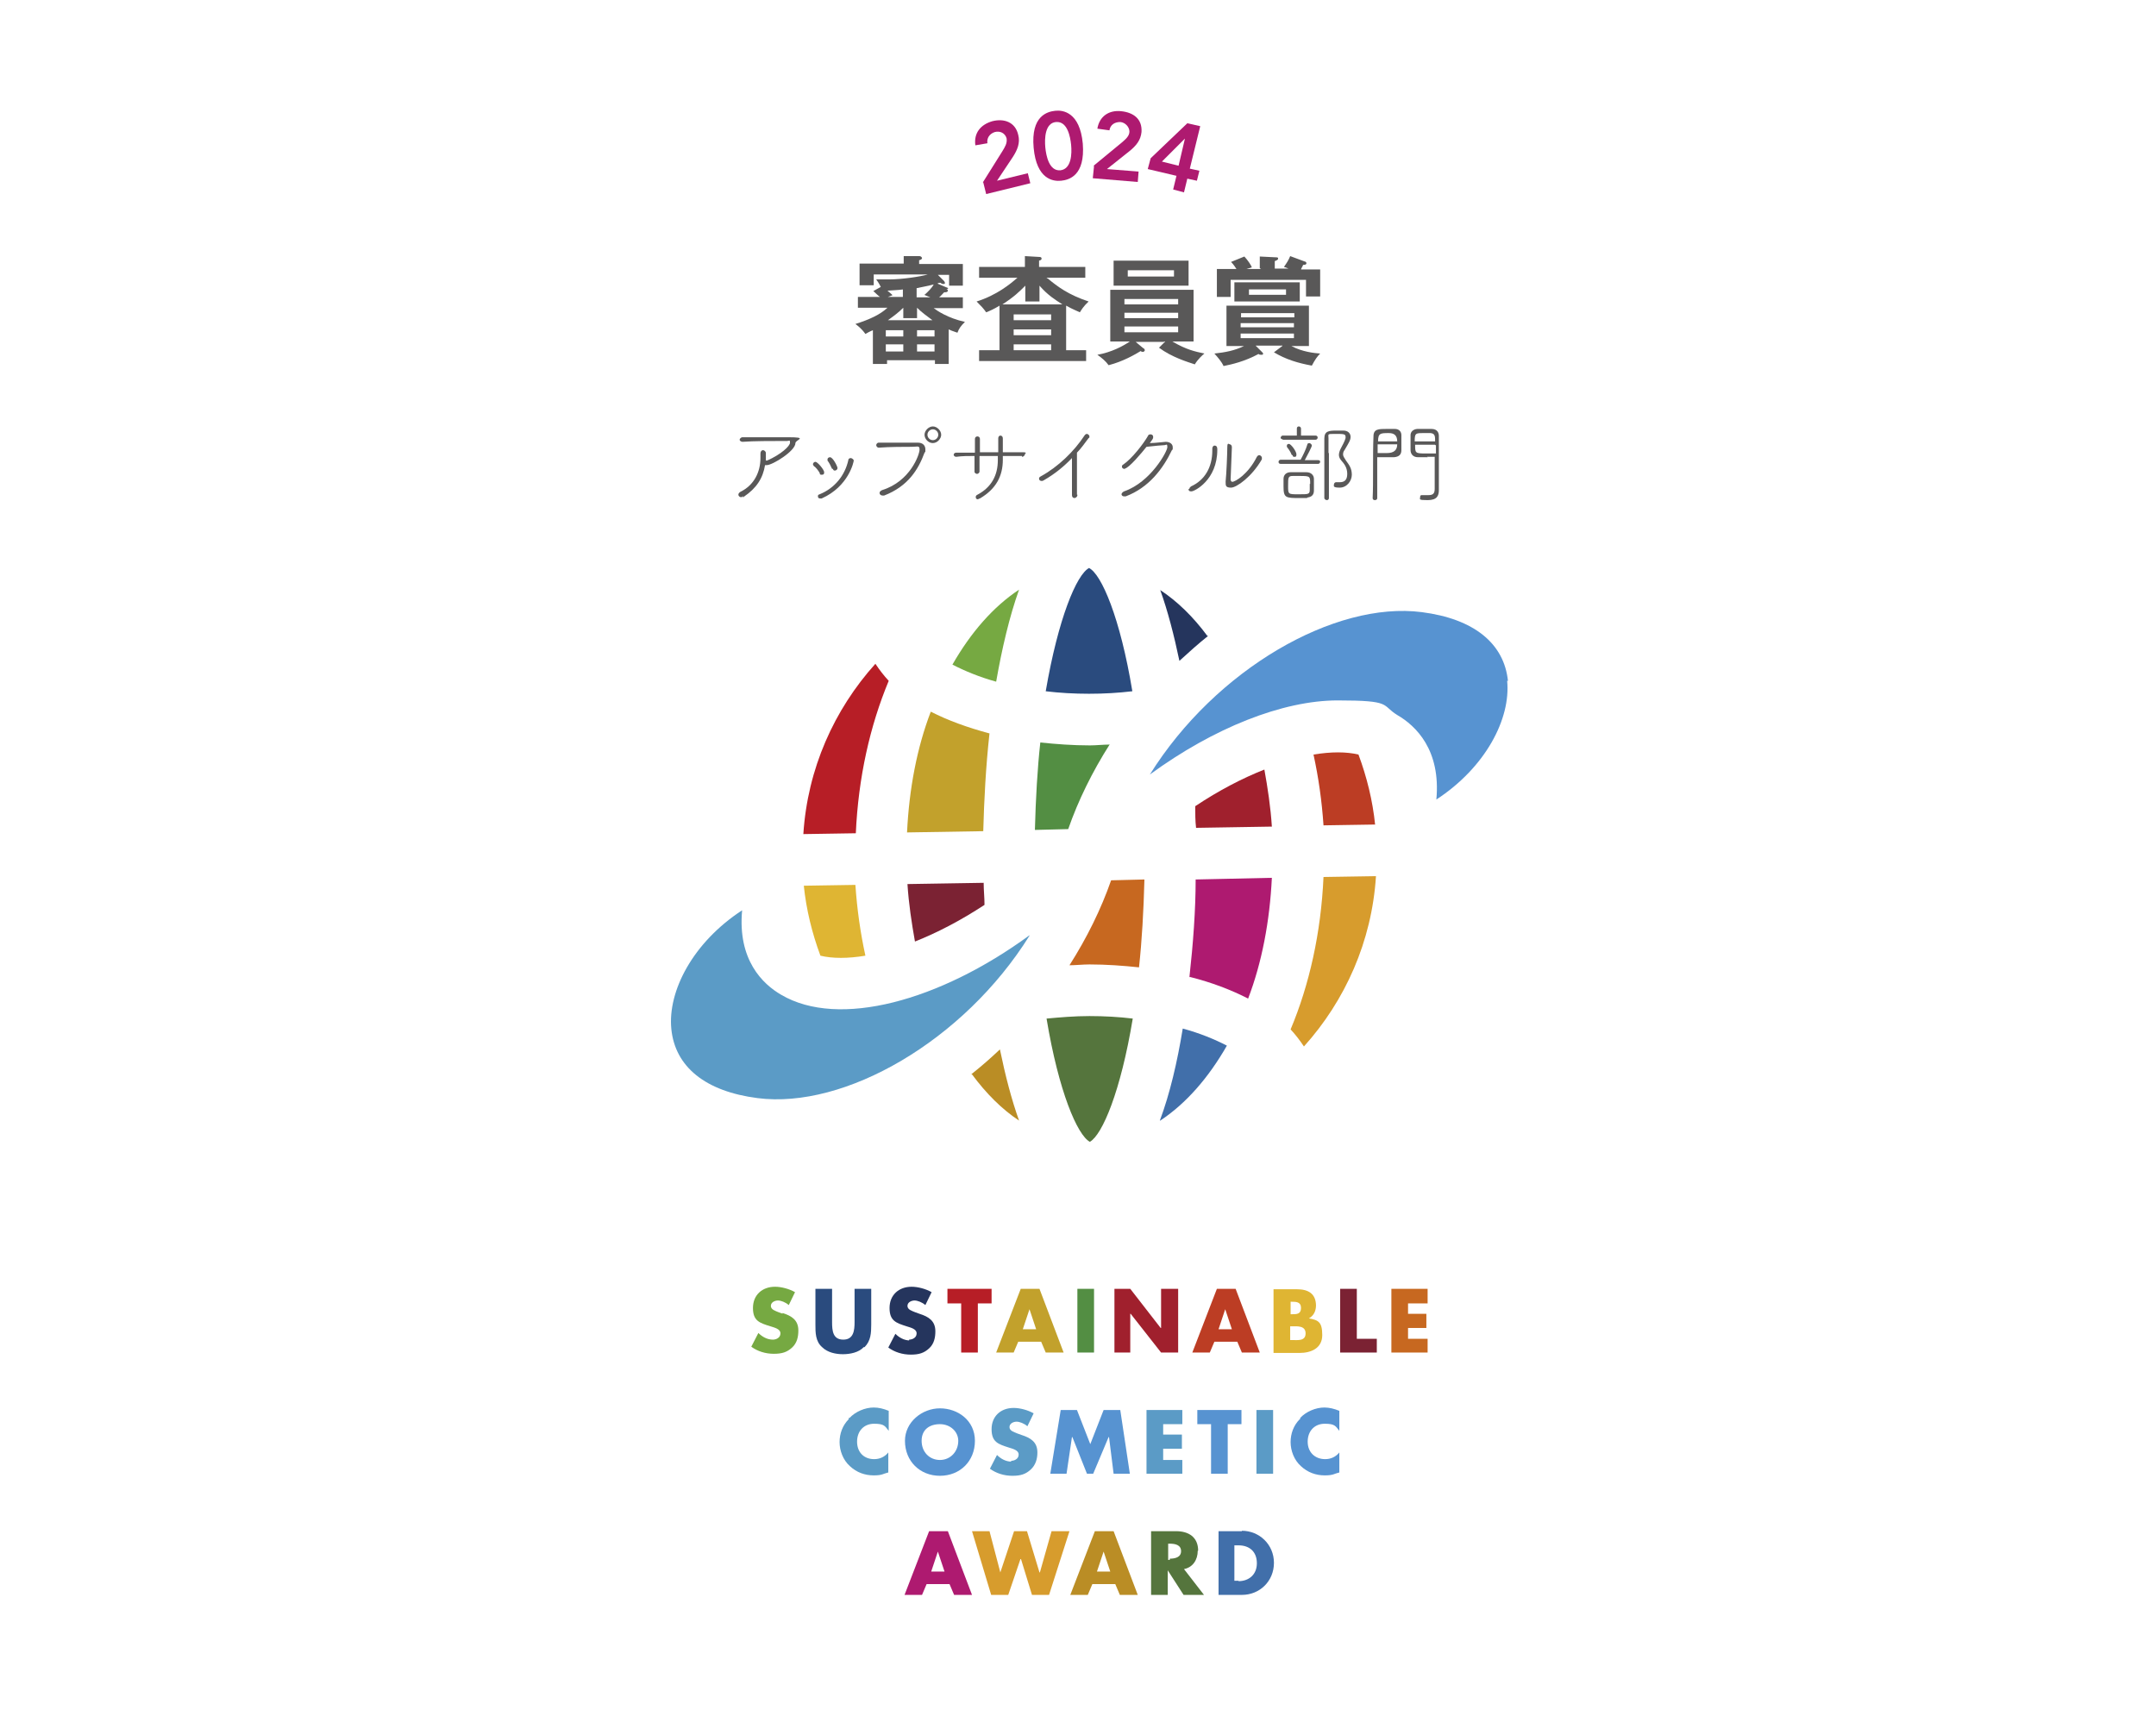 <svg xmlns="http://www.w3.org/2000/svg" version="1.1" viewBox="0 0 517.7 416.7">
  <defs>
    <style>
      .cls-1 {
        fill: #a0202d;
      }

      .cls-2 {
        fill: #5b9bc6;
      }

      .cls-3 {
        fill: #fff;
      }

      .cls-4 {
        fill: #d79c2d;
      }

      .cls-5 {
        fill: #5793d1;
      }

      .cls-6 {
        fill: #b71e26;
      }

      .cls-7 {
        fill: #c2a12c;
      }

      .cls-8 {
        fill: #76a942;
      }

      .cls-9 {
        fill: #595858;
      }

      .cls-10 {
        fill: #ae1a70;
      }

      .cls-11 {
        fill: #25355d;
      }

      .cls-12 {
        fill: #c76820;
      }

      .cls-13 {
        fill: #416faa;
      }

      .cls-14 {
        fill: #55753d;
      }

      .cls-15 {
        fill: #2a4b7e;
      }

      .cls-16 {
        fill: #bc3d24;
      }

      .cls-17 {
        fill: #538e43;
      }

      .cls-18 {
        fill: #dfb533;
      }

      .cls-19 {
        fill: #ba8d25;
      }

      .cls-20 {
        fill: #7b2233;
      }
    </style>
  </defs>
  
  <g>
    <g id="_レイヤー_1" data-name="レイヤー_1">
      <g>
        <g id="_レイヤー_2">
          <rect class="cls-3" x="-61.4" y="-4" width="656" height="426"></rect>
        </g>
        <g id="_レイヤー_1-2" data-name="_レイヤー_1">
          <g id="_レイヤー_1-2">
            <g id="_レイヤー_1-2-2" data-name="_レイヤー_1-2">
              <g>
                <g id="_レイヤー_2-2">
                  <rect class="cls-3" x="-20.1" y="26.6" width="550" height="356.4"></rect>
                </g>
                <g id="_レイヤー_1-2-2">
                  <g id="_レイヤー_2-2-2" data-name="_レイヤー_2-2">
                    <g id="_レイヤー_1-2-2-2" data-name="_レイヤー_1-2-2">
                      <path class="cls-13" d="M278.6,269.1c6.2-4.1,11.6-10.3,16-18-2.9-1.5-6.5-3-10.6-4.1-1.3,8-3.1,15.7-5.5,22.1h.1Z"></path>
                      <path class="cls-14" d="M251.3,244.6c2.9,17.5,7.4,28,10.4,29.6,3-1.7,7.4-12.1,10.3-29.6-3.3-.4-6.8-.6-10.4-.6s-7,.3-10.3.6h0Z"></path>
                      <path class="cls-19" d="M233.4,258c3.4,4.6,7.2,8.4,11.3,11.1-1.8-5-3.3-10.8-4.6-17.1-2.2,2.1-4.5,4.1-6.9,6h.2Z"></path>
                      <path class="cls-4" d="M309.9,247.2c1.2,1.3,2.2,2.6,3.2,4.1,9.9-11,16.3-25.2,17.3-40.9l-12.6.2c-.6,13.4-3.4,25.9-7.9,36.6h0Z"></path>
                      <path class="cls-10" d="M285.7,234.6c5.2,1.3,9.9,3.1,14,5.2,3.3-8.6,5.2-18.6,5.7-29l-18.3.4c0,7.3-.6,15.4-1.5,23.5h0Z"></path>
                      <path class="cls-12" d="M256.7,231.8c1.6,0,3.3-.2,4.9-.2,4.1,0,8.1.3,11.9.7.7-6.4,1.1-13.5,1.3-21.1l-8,.2c-2.4,6.9-5.8,13.8-10,20.4h0Z"></path>
                      <path class="cls-20" d="M236.2,212l-18.3.3c.3,4.7,1,9.3,1.8,13.8,5.3-2.1,10.9-5,16.7-8.8,0-1.8-.2-3.5-.2-5.2h0Z"></path>
                      <path class="cls-18" d="M193,212.6c.6,5.9,2,11.5,4,16.9,2.9.7,6.6.7,10.8,0-1.2-5.5-2-11.1-2.4-17l-12.6.2h.2Z"></path>
                      <path class="cls-16" d="M330.2,198.1c-.6-5.9-2-11.5-4-16.9-2.9-.7-6.6-.7-10.8,0,1.2,5.5,2,11.1,2.4,17l12.6-.2h-.2Z"></path>
                      <path class="cls-1" d="M287.1,198.8l18.3-.3c-.3-4.7-1-9.3-1.8-13.7-5.3,2.1-10.9,5-16.6,8.8,0,1.8,0,3.5.2,5.2h-.1Z"></path>
                      <path class="cls-17" d="M266.5,178.8c-1.6,0-3.3.2-4.8.2-4.1,0-8.1-.3-11.9-.7-.7,6.3-1.1,13.5-1.3,21l8-.2c2.4-6.9,5.8-13.8,10-20.4h0Z"></path>
                      <path class="cls-7" d="M237.5,176.1c-5.2-1.4-9.9-3.1-14-5.2-3.3,8.6-5.2,18.5-5.7,29l18.3-.3c.2-7.3.6-15.4,1.5-23.5h0Z"></path>
                      <path class="cls-6" d="M213.4,163.5c-1.2-1.3-2.2-2.6-3.2-4.1-9.9,11-16.3,25.2-17.3,40.9l12.6-.2c.6-13.4,3.4-25.8,7.9-36.6h0Z"></path>
                      <path class="cls-11" d="M289.9,152.7c-3.4-4.6-7.2-8.3-11.3-11,1.8,5,3.3,10.8,4.6,17,2.2-2,4.5-4.1,6.9-6h-.2Z"></path>
                      <path class="cls-15" d="M271.9,166c-2.9-17.6-7.4-28.1-10.4-29.6-3,1.6-7.4,12.1-10.4,29.6,3.3.4,6.8.6,10.4.6s7-.2,10.4-.6Z"></path>
                      <path class="cls-8" d="M244.7,141.6c-6.2,4.1-11.6,10.3-16,18,2.9,1.5,6.5,3,10.5,4.1,1.4-8,3.2-15.7,5.5-22.1h0Z"></path>
                      <path class="cls-5" d="M362.1,163.6c-.9-9.1-8.2-15-20.7-16.6-20.9-2.7-49.5,13.7-65.3,39,15.3-11.2,31.9-17.8,45.1-17.8s10.4,1.1,14.3,3.5c4.5,2.6,10.5,8.4,9.4,20.3,11.8-7.7,17.9-19.4,17-28.5h.2Z"></path>
                      <path class="cls-2" d="M247.2,224.6c-21.6,15.8-45.8,22.4-59.6,14.3-4.5-2.6-10.5-8.4-9.4-20.3-11.8,7.7-17.9,19.4-17,28.5s8.2,15,20.7,16.6c20.9,2.7,49.5-13.7,65.3-39h0Z"></path>
                      <path class="cls-8" d="M188,315.5l-1.1-.4c-.7-.3-1.8-.6-1.8-1.5s1-1.3,1.7-1.3,1.8.4,2.6,1.1l1.5-3.1c-1.4-.8-3.3-1.3-4.8-1.3-3.1,0-5.3,2-5.3,5.1s1.6,3.6,4.2,4.4c.9.3,2.4.6,2.4,1.7s-1.1,1.5-1.8,1.5c-1.4,0-2.6-.7-3.5-1.6l-1.7,3.3c1.5,1.1,3.4,1.7,5.4,1.7s3.2-.4,4.4-1.5,1.5-2.6,1.5-4.1c0-2.5-1.6-3.5-3.8-4.2h0v.4-.2Z"></path>
                      <path class="cls-15" d="M207.6,323.5c1.5-1.5,1.6-3.4,1.6-5.4v-8.6h-4v8c0,1.9-.2,4.2-2.7,4.2s-2.7-2.1-2.7-4.2v-8h-4v8.6c0,1.9,0,4,1.6,5.4,1.3,1.3,3.3,1.7,5,1.7s3.8-.4,5-1.7h.4-.2Z"></path>
                      <path class="cls-11" d="M218.5,321.9c-1.4,0-2.6-.7-3.5-1.6l-1.7,3.3c1.5,1.1,3.4,1.7,5.4,1.7s3.2-.4,4.4-1.5,1.5-2.6,1.5-4.1c0-2.5-1.6-3.5-3.8-4.2l-1.1-.4c-.7-.3-1.8-.6-1.8-1.5s1-1.3,1.7-1.3,1.8.4,2.6,1.1l1.5-3.1c-1.4-.8-3.3-1.3-4.8-1.3-3.1,0-5.3,2-5.3,5.1s1.6,3.6,4.1,4.4c.9.3,2.4.6,2.4,1.7s-1.1,1.5-1.8,1.5h0v.4h0l.2-.2Z"></path>
                      <polygon class="cls-6" points="227.5 313 230.8 313 230.8 324.8 234.8 324.8 234.8 313 238.1 313 238.1 309.5 227.5 309.5 227.5 313"></polygon>
                      <path class="cls-7" d="M245.1,309.5l-5.9,15.3h4.2l1.1-2.6h5.5l1.1,2.6h4.3l-5.8-15.3h-4.5ZM245.6,319.2l1.6-4.8h0l1.6,4.8h-3.3.2-.1Z"></path>
                      <rect class="cls-17" x="258.7" y="309.5" width="4" height="15.3"></rect>
                      <polygon class="cls-1" points="271.4 315.5 271.5 315.5 278.8 324.8 282.9 324.8 282.9 309.5 278.8 309.5 278.8 318.9 278.7 318.9 271.4 309.5 267.6 309.5 267.6 324.8 271.4 324.8 271.4 315.5"></polygon>
                      <path class="cls-16" d="M292.2,309.5l-5.9,15.3h4.2l1.1-2.6h5.5l1.1,2.6h4.3l-5.8-15.3h-4.5ZM292.6,319.2l1.6-4.8h0l1.6,4.8h-3.3.2-.1Z"></path>
                      <path class="cls-18" d="M316,313.6c0-2.9-1.8-4-4.6-4h-5.6v15.3h6.2c2.8,0,5.5-1.1,5.5-4.3s-1-3.6-3.2-4h0c1.2-.7,1.7-1.8,1.7-3.2h0v.2ZM309.8,312.6h.3c1.1,0,2.3,0,2.3,1.5s-1.1,1.5-2.1,1.5h-.4v-3h0ZM310.3,321.8h-.5v-3.3h.4c1.3,0,3.3-.2,3.3,1.7s-1.9,1.6-3.2,1.6h0Z"></path>
                      <polygon class="cls-20" points="325.8 309.5 321.8 309.5 321.8 324.8 330.6 324.8 330.6 321.5 325.8 321.5 325.8 309.5"></polygon>
                      <polygon class="cls-12" points="334.1 324.8 342.8 324.8 342.8 321.5 338.1 321.5 338.1 318.9 342.5 318.9 342.5 315.5 338.1 315.5 338.1 313 342.8 313 342.8 309.5 334.1 309.5 334.1 324.8"></polygon>
                      <path class="cls-2" d="M203.8,340.8c-1.5,1.5-2.2,3.5-2.2,5.5s.8,4.3,2.5,5.8c1.6,1.5,3.6,2.2,5.7,2.2s2.2-.4,3.5-.7v-4.8c-.9,1.1-2.1,1.6-3.4,1.6-2.5,0-4.1-1.7-4.1-4.2s1.6-4.3,4.1-4.3,2.6.6,3.5,1.7v-4.8c-1.2-.5-2.4-.8-3.6-.8-2.1,0-4.4,1-5.8,2.5h-.2v.3h0Z"></path>
                      <path class="cls-5" d="M217.3,346c0,4.9,3.6,8.4,8.4,8.4s8.4-3.5,8.4-8.4-4.1-7.8-8.4-7.8-8.4,3.3-8.4,7.8ZM230.1,346c0,2.6-1.9,4.6-4.4,4.6s-4.4-1.9-4.4-4.6,1.9-4,4.4-4,4.4,1.8,4.4,4Z"></path>
                      <path class="cls-2" d="M242.9,351c-1.4,0-2.6-.7-3.5-1.6l-1.7,3.3c1.5,1.1,3.4,1.7,5.4,1.7s3.2-.4,4.4-1.5,1.6-2.6,1.6-4.1c0-2.5-1.6-3.5-3.8-4.2l-1.1-.4c-.7-.3-1.8-.6-1.8-1.5s1-1.3,1.7-1.3,1.8.4,2.6,1.1l1.5-3.1c-1.4-.8-3.3-1.3-4.8-1.3-3.1,0-5.3,2-5.3,5.1s1.6,3.6,4.1,4.4c.9.3,2.4.6,2.4,1.7s-1.1,1.5-1.8,1.5h0v.4h0v-.2Z"></path>
                      <polygon class="cls-5" points="254.7 338.6 252.2 353.9 256.1 353.9 257.4 345.1 257.5 345.1 261 353.9 262.5 353.9 266.2 345.1 266.3 345.1 267.4 353.9 271.3 353.9 269 338.6 265 338.6 261.8 346.8 258.6 338.6 254.7 338.6"></polygon>
                      <polygon class="cls-2" points="283.9 350.6 279.3 350.6 279.3 347.9 283.8 347.9 283.8 344.5 279.3 344.5 279.3 342 283.9 342 283.9 338.6 275.3 338.6 275.3 353.9 283.9 353.9 283.9 350.6"></polygon>
                      <polygon class="cls-5" points="294.8 353.9 294.8 342 298.1 342 298.1 338.6 287.5 338.6 287.5 342 290.8 342 290.8 353.9 294.8 353.9"></polygon>
                      <rect class="cls-2" x="301.7" y="338.6" width="4" height="15.3"></rect>
                      <path class="cls-5" d="M312.1,340.8c-1.5,1.5-2.2,3.5-2.2,5.5s.8,4.3,2.5,5.8c1.6,1.5,3.6,2.2,5.7,2.2s2.2-.4,3.5-.7v-4.8c-.9,1.1-2.1,1.6-3.4,1.6-2.5,0-4.2-1.7-4.2-4.2s1.6-4.3,4.1-4.3,2.6.6,3.5,1.7v-4.8c-1.2-.5-2.4-.8-3.6-.8-2.1,0-4.4,1-5.8,2.5h0v.3h-.1Z"></path>
                      <path class="cls-10" d="M223.1,367.7l-5.9,15.3h4.2l1.1-2.6h5.5l1.1,2.6h4.3l-5.8-15.3h-4.5ZM223.6,377.4l1.6-4.8h0l1.6,4.8h-3.3.2-.1Z"></path>
                      <polygon class="cls-4" points="249.7 377.6 249.6 377.6 246.6 367.7 243.5 367.7 240.2 377.6 240.2 377.6 237.6 367.7 233.4 367.7 238 383 242.1 383 245.1 374.2 245.1 374.2 247.8 383 251.9 383 256.8 367.7 252.5 367.7 249.7 377.6"></polygon>
                      <path class="cls-19" d="M262.9,367.7l-5.9,15.3h4.2l1.1-2.6h5.5l1.1,2.6h4.3l-5.8-15.3h-4.5ZM263.4,377.4l1.6-4.8h0l1.6,4.8h-3.3.2-.1Z"></path>
                      <path class="cls-14" d="M287.7,372.4c0-3.3-2.3-4.7-5.3-4.7h-6v15.3h4v-5.9h0l3.8,5.9h4.9l-4.8-6.2c2.1-.4,3.3-2.2,3.3-4.4h.1ZM280.9,374.6h-.4v-3.9h.4c1.3,0,2.7.3,2.7,1.8s-1.5,1.8-2.7,1.8h0v.2h0Z"></path>
                      <path class="cls-13" d="M298.2,367.7h-5.6v15.3h5.6c4.3,0,7.7-3.3,7.7-7.7s-3.5-7.7-7.7-7.7h0ZM297.4,379.6h-1v-8.5h1c2.6,0,4.4,1.5,4.4,4.3s-2,4.3-4.4,4.3h0Z"></path>
                      <path class="cls-9" d="M227.2,69.4c.2,0,.4.2.4.4,0,.3-.3.4-.9.4-.4.4-.8.9-1.2,1.2h5.7v2.6h-7c.8.6,3.4,2.4,7.5,3.3-.9.9-1.4,1.5-1.8,2.6-1.2-.4-1.7-.6-2.1-.8v8.3h-3.3v-.9h-11.5v.9h-3.4v-8.1c-1,.4-1.4.7-1.8.9-.9-1.3-2-2.1-2.4-2.4,3.5-1.1,6-2.3,7.7-3.9h-7.1v-2.6h5.3c-.6-.4-1.1-1-1.6-1.4l1.8-1c-.5-1-.9-1.5-1.1-1.8h3.1c3.1,0,7.7-.7,9.3-1.2h-13v2.6h-3.4v-5.2h10.6v-1.8h3.8c.3,0,.6.3.6.5s-.3.4-.7.5v.9h10.5v5.2h-3.3v-2.6h-2.7l1.5,1.5s.2.3.2.4c0,.2,0,.3-.4.3s-.5-.2-.7-.3c-.2,0-.4,0-.7.2l2.6,1.1h0l-.2.2h-.3ZM212.7,80.8h4.2v-1.5h-4.2v1.5ZM212.7,84.4h4.2v-1.7h-4.2v1.7ZM216.9,69.5c-1.5.2-2.6.2-3.8.3.9.8,1.1.9,1.2,1.1l-1.1.4h3.6v-1.8h0ZM223.9,76.9c-1.2-.9-2.6-1.9-3.7-3v2.5h-3.3v-2.5h0c-1.1,1.1-2.3,2-3.7,3h10.7ZM222,70.8c.8-.7,1.8-1.7,2.2-2.5-1.4.4-3.3.7-4.1.9v2.2h3.3l-1.5-.6h.1ZM224.4,79.3h-4.2v1.5h4.2v-1.5ZM224.4,82.7h-4.2v1.7h4.2v-1.7Z"></path>
                      <path class="cls-9" d="M251.5,66.8c2.5,2.1,5.1,4,9.9,5.6-1.2,1.1-1.8,2.1-2.1,2.6-.8-.4-1.7-.7-3.3-1.6v10.7h4.8v2.6h-25.7v-2.6h4.9v-10.7c-1.3.8-2.2,1.2-3.2,1.6-.7-1-1.2-1.5-2.3-2.6,4.8-1.5,8.1-4.2,9.8-5.7h-9.2v-2.6h11v-2.6l3.4.2c.2,0,.6,0,.6.4s-.4.4-.6.5v1.5h11.1v2.6h-9.3l.2.2h0ZM249.6,72.4h-3.4v-3.8c-1.5,1.5-2.6,2.6-5.5,4.5h14.4c-1.7-1.1-3.5-2.2-5.5-4.5v3.8ZM252.4,76.9v-1.4h-9v1.4h9ZM252.4,80.5v-1.4h-9v1.4h9ZM252.4,84.1v-1.4h-9v1.4h9Z"></path>
                      <path class="cls-9" d="M279.5,82.1h-6.8l1.8,1.5c.2,0,.4.4.4.5s-.2.4-.4.4-.4,0-.6-.2c-1.3.8-4.2,2.5-7.7,3.4-.7-1-1.7-1.8-2.7-2.5,3.4-.6,6.2-2.1,7.8-3.2h-4.7v-12.4h20v12.4h-5.1c3.4,2,5.4,2.4,7.7,2.9-.4.3-1.6,1.4-2.3,2.6-1.8-.6-5.5-1.7-8.6-4l1.5-1.5h-.3ZM285.4,62.6v6h-18v-6h18ZM282.9,73.1v-1.3h-12.9v1.3h12.9ZM270,75.1v1.3h12.9v-1.3h-12.9ZM270,78.4v1.4h12.9v-1.4h-12.9ZM270.8,64.9v1.5h11.1v-1.5h-11.1Z"></path>
                      <path class="cls-9" d="M307.8,83h-6.3l1.6,1.6s.2.2.2.3c0,.3-.2.3-.4.3-.3,0-.5,0-.7-.2-3.3,1.8-6.4,2.5-8.4,2.9-.5-1.1-1.4-2.1-2.2-3,2.7-.3,4.8-.7,7.1-1.8h-4.2v-9.7h19.8v9.7h-4.2c2.6,1.4,5.5,1.7,6.9,1.8-.7.7-1.2,1.4-2,2.9-3.3-.6-6.3-1.5-9.1-3.2l2-1.5h0v-.2h0ZM302.5,64.4v-2.8l4,.2c.2,0,.4,0,.4.3s-.3.4-.8.6v1.8h3.3c-.4-.2-.8-.3-1.1-.4.7-1,1.1-1.6,1.5-2.6l3.5,1.3c.2,0,.4.2.4.4,0,.4-.5.4-.8.4,0,.2-.5.9-.5,1.1h4.6v6.5h-3.4v-4h-18.1v4.1h-3.3v-6.7h4.7c-.7-1.1-1.1-1.5-1.3-1.7l3.2-1.3c.9,1,1.5,1.9,1.8,2.6-.7.2-1,.3-1.3.4h3.5l-.3-.2ZM312.1,67.8v4.6h-15.7v-4.6h15.7ZM310.8,76.2v-1h-12.8v1h12.8ZM297.9,77.6v1h12.8v-1h-12.8ZM297.9,80.1v1.1h12.8v-1.1h-12.8ZM299.9,69.5v1.3h8.9v-1.3h-8.9Z"></path>
                      <path class="cls-9" d="M178.5,119.2c-.2,0-.4.2-.5.2-.4,0-.7-.3-.7-.6s.2-.5.5-.7c3.3-1.6,4.8-4.8,4.8-8.1s0-.7,0-1.1h0c0-.5.3-.8.6-.8s.7.3.7.7v1.8h.3c3.4-1.5,5.5-3.5,5.5-4.3s-.2-.4-.7-.4h-1.1c-2.6,0-7,0-9.6.2h0c-.4,0-.7-.3-.7-.5s.3-.6.7-.6h10.9c5.1,0,1.8.6,1.8,1.4,0,1.9-5.5,5.3-6.9,5.3s-.3,0-.4,0c-.5,3.1-2,5.5-5.1,7.6h0l-.2.2v-.2h.2-.1Z"></path>
                      <path class="cls-9" d="M196.9,113.7c-.4-.7-1-1.5-1.5-1.8,0,0-.2-.3-.2-.4,0-.3.3-.6.6-.6.5,0,2.1,1.9,2.1,2.5s-.3.6-.6.6-.4,0-.5-.4h0ZM196.9,119.7c-.4,0-.5-.3-.5-.5s0-.4.4-.5c3.7-1.5,6.1-4.6,6.9-8.2,0-.4.4-.5.6-.5s.7.3.7.6-1.2,6.2-7.7,9.1h-.4ZM199.8,112.6c-.3-.7-.7-1.5-1.1-2v-.3c0-.3.3-.5.6-.5.7,0,1.8,2.2,1.8,2.6s-.4.6-.6.6-.4,0-.5-.4c0,0-.2,0-.2,0Z"></path>
                      <path class="cls-9" d="M211,107.5c-.4,0-.6-.4-.6-.6s.2-.6.6-.6h9.4c1.2,0,1.8.7,1.8,1.6s0,.5-.2.8c-1.5,4.1-4,8.1-9.7,10.3h-.4c-.4,0-.7-.3-.7-.6s.2-.5.6-.7c6.8-2.1,9-8.6,9-9.7s-.4-.7-1.9-.7-5.4,0-7.8.2h0ZM224,106.4c-1.1,0-2-1-2-2s1-2,2-2,2,1,2,2-1,2-2,2ZM224,103.1c-.7,0-1.3.6-1.3,1.3s.6,1.3,1.3,1.3,1.3-.6,1.3-1.3-.6-1.3-1.3-1.3Z"></path>
                      <path class="cls-9" d="M245.4,109.5h-4.6v.9c0,3.9-1.6,7-5.5,9.3-.2,0-.4.2-.5.2-.4,0-.5-.3-.5-.5s0-.4.4-.6c3.4-1.8,4.9-4.7,4.9-8.3v-1h-4.4v3.7c0,.4-.4.6-.6.6s-.6-.2-.6-.5h0v-3.8c-1.5,0-3,0-4.4.2h0c-.4,0-.6-.3-.6-.5s.2-.5.6-.5h4.5v-3.3h0c0-.4.3-.6.6-.6s.6.2.6.6v3.2h4.4v-3.3c0-.6.4-.7.5-.7.4,0,.6.3.6.7v3.3h4.6c1.5,0,.7.3.7.5s-.3.6-.7.6h0v-.2h0Z"></path>
                      <path class="cls-9" d="M258.7,118.9c0,.4-.4.7-.7.7s-.6-.2-.6-.7h0v-8.9c-1.9,2-4.1,3.8-6.7,5.3-.3.2-.4.2-.6.2-.4,0-.6-.3-.6-.5s0-.4.4-.6c4.2-2.3,8-6,10.5-9.8.2-.3.4-.4.6-.4s.6.3.6.6,0,.3-.2.4c-1,1.3-1.8,2.5-2.8,3.5v10.1h.1Z"></path>
                      <path class="cls-9" d="M270,112.6c-.4,0-.6-.3-.6-.5s0-.4.4-.6c2-1.4,4.7-4.8,5.9-6.9,0-.2.4-.3.5-.3.4,0,.7.2.7.6s0,.4-.8,1.5c1.3,0,3.5-.3,3.8-.3,1.1,0,1.7.6,1.7,1.3s0,.5-.2.7c-2.1,4.4-5.5,9-11.1,11.1h-.4c-.4,0-.6-.3-.6-.5s.2-.5.6-.7c6.4-2.2,10.4-9.6,10.4-10.6s-.3-.5-.7-.5-2.6.2-4.3.4c-1.1,1.4-4.3,5.2-5.2,5.2h0v.2h0Z"></path>
                      <path class="cls-9" d="M285.6,117.4c0-.3.2-.4.4-.6,3.3-1.5,5.1-4.6,5.1-8.6v-.5c0-.4.3-.7.5-.7.7,0,.7.6.7,1,0,7.3-5.5,10-6.2,10s-.7-.3-.7-.6h.2ZM295.8,107.4l-.3,7.7h0c0,.4.2.6.4.6.7,0,3.8-1.8,5.9-6,.2-.3.4-.4.6-.4s.6.3.6.6v.4c-2.4,4.2-6.1,6.8-7.4,6.8s-1.3-.5-1.3-1.3v-.2c.2-1.8.4-6.9.4-8.2s.4-.7.6-.7.5.2.5.7h0Z"></path>
                      <path class="cls-9" d="M307.5,111.4c-.4,0-.5-.3-.5-.5s.2-.5.5-.5h4.8c.5-.9,1.3-2.5,1.6-3.6,0-.3.3-.4.5-.4s.6.3.6.6-1.1,2.4-1.7,3.5h3.2c.4,0,.5.2.5.4s-.2.5-.5.5h-9.1.1ZM308,105.5c-.4,0-.5-.3-.5-.4s.2-.5.5-.5h3.4v-1.7c0-.4.3-.5.5-.5s.5.2.5.5v1.7h3.5c.4,0,.5.3.5.5s-.2.5-.5.5h-8,.1ZM313.9,119.6h-1.7c-3.5,0-4,0-4-2.8s0-1.2,0-1.8c0-1,.7-1.6,1.7-1.6h3.8c1.1,0,1.8.7,1.8,1.6v2.8c0,1.1-.6,1.6-1.8,1.7h.2ZM310.2,109.3c-.4-1-.9-1.6-1.2-2v-.3c0-.3.3-.4.5-.4.5,0,1.8,1.8,1.8,2.5s-.3.6-.5.6-.4,0-.4-.4h-.2ZM314.6,116.2c0-1.8,0-1.9-2.4-1.9s-1.4,0-1.8,0c-1.1,0-1.1.4-1.1,2.4s0,2,2.5,2,2.7,0,2.7-1.2v-1.3h0ZM319.1,108.8v10.8c0,.4-.3.5-.5.5s-.6-.2-.6-.5v-14.3c0-1.8,1.1-1.9,2.9-1.9s1.2,0,1.7,0c1.1,0,1.7.7,1.7,1.5s-.4,1.4-1.4,3.1c-.4.5-.4.9-.4,1.2s.3.8.7,1.4c.8,1.1,1.4,1.9,1.4,3.4s-1.2,3.1-2.9,3.1-1.4-.4-1.4-.7.2-.6.5-.6h.9c1.1,0,1.8-.5,1.8-2s-.7-2.4-1.5-3.3c-.4-.5-.5-.9-.5-1.3s.2-1,.4-1.4c.4-.8,1-1.8,1.2-2.6v-.3c0-.7-.5-.7-2.5-.7s-1.6,0-1.6,1.1v3.3h0v.2h.2-.1Z"></path>
                      <path class="cls-9" d="M329.6,119.7c.2-3.9,0-10.3.2-14.9,0-1.8,1.2-1.8,3.3-1.8s1.5,0,1.8,0c1.1,0,1.6.7,1.6,1.5v3.6c0,1-.5,1.6-1.8,1.7h-4v9.8c0,.4-.3.5-.6.5s-.5-.2-.5-.5h0ZM335.5,106c0-1.4-.7-2-2-2-2,0-2.6,0-2.6,2h4.7-.1ZM330.8,106.8v2h2.2c1.7,0,2.5-.7,2.5-2.1h-4.7ZM342.8,109.8h-2.3c-1.3,0-1.8-.9-1.8-1.7v-3.6c0-.8.6-1.4,1.6-1.5h3.4c1.5,0,1.8,1,1.8,1.7v10.4c0,3.1,0,1.8,0,2.6,0,1.3-.4,2.4-2.7,2.4s-1.8-.2-1.8-.7.2-.5.5-.5h1.5c1.1,0,1.5-.4,1.5-1.5v-7.7h-1.8v.2h0ZM344.6,106c0-1.2,0-1.9-1.1-2h-1.6c-2,0-2.2,0-2.2,2h4.9ZM344.6,106.8h-4.8c0,2,0,2.1,2.6,2.1s1.8,0,2.4,0v-2h-.2Z"></path>
                      <path class="cls-10" d="M236,43.8l4.7-7.5c.6-1,1.2-1.9,1-3.1-.4-1.3-1.6-1.8-2.8-1.5-1.3.4-2,1.5-1.8,2.7l-2.9.5c-.4-3,1.3-5,4.1-5.8,2.8-.7,5.5.2,6.2,3.3.5,1.9-.2,3.6-1.3,5.3l-3.8,5.7,7.4-1.8.6,2.4-10.6,2.6-.7-2.8h-.1Z"></path>
                      <path class="cls-10" d="M253.4,26.6c1.8-.2,5.9.3,6.6,7.9.6,7.7-3.3,8.7-5.2,8.9s-5.9-.3-6.6-7.9c-.7-7.7,3.3-8.7,5.2-8.9ZM254.6,40.9c2.7-.3,2.8-4,2.6-6.1-.2-2-.9-5.7-3.6-5.5s-2.8,4-2.6,6.1c.2,2,.9,5.7,3.6,5.5Z"></path>
                      <path class="cls-10" d="M262.6,39.8l6.8-5.6c.8-.7,1.8-1.5,1.8-2.6s-1-2.2-2.2-2.3c-1.4,0-2.4.7-2.6,2l-2.9-.4c.5-3,2.8-4.5,5.7-4.2,2.9.3,5.1,1.8,4.9,5-.2,2-1.3,3.3-2.9,4.6l-5.4,4.3,7.6.6-.2,2.5-10.8-.9.3-2.9h0Z"></path>
                      <path class="cls-10" d="M282.4,42.2l-6.8-1.6.7-2.6,8.8-8.4,3.1.7-2.5,10.2,2.3.5-.6,2.4-2.3-.5-.8,3.3-2.6-.7.8-3.3v.2h0v-.2ZM284.5,33.3h0l-5.5,5.5,4,1,1.5-6.4h0Z"></path>
                    </g>
                  </g>
                </g>
              </g>
            </g>
          </g>
        </g>
      </g>
    </g>
  </g>
</svg>